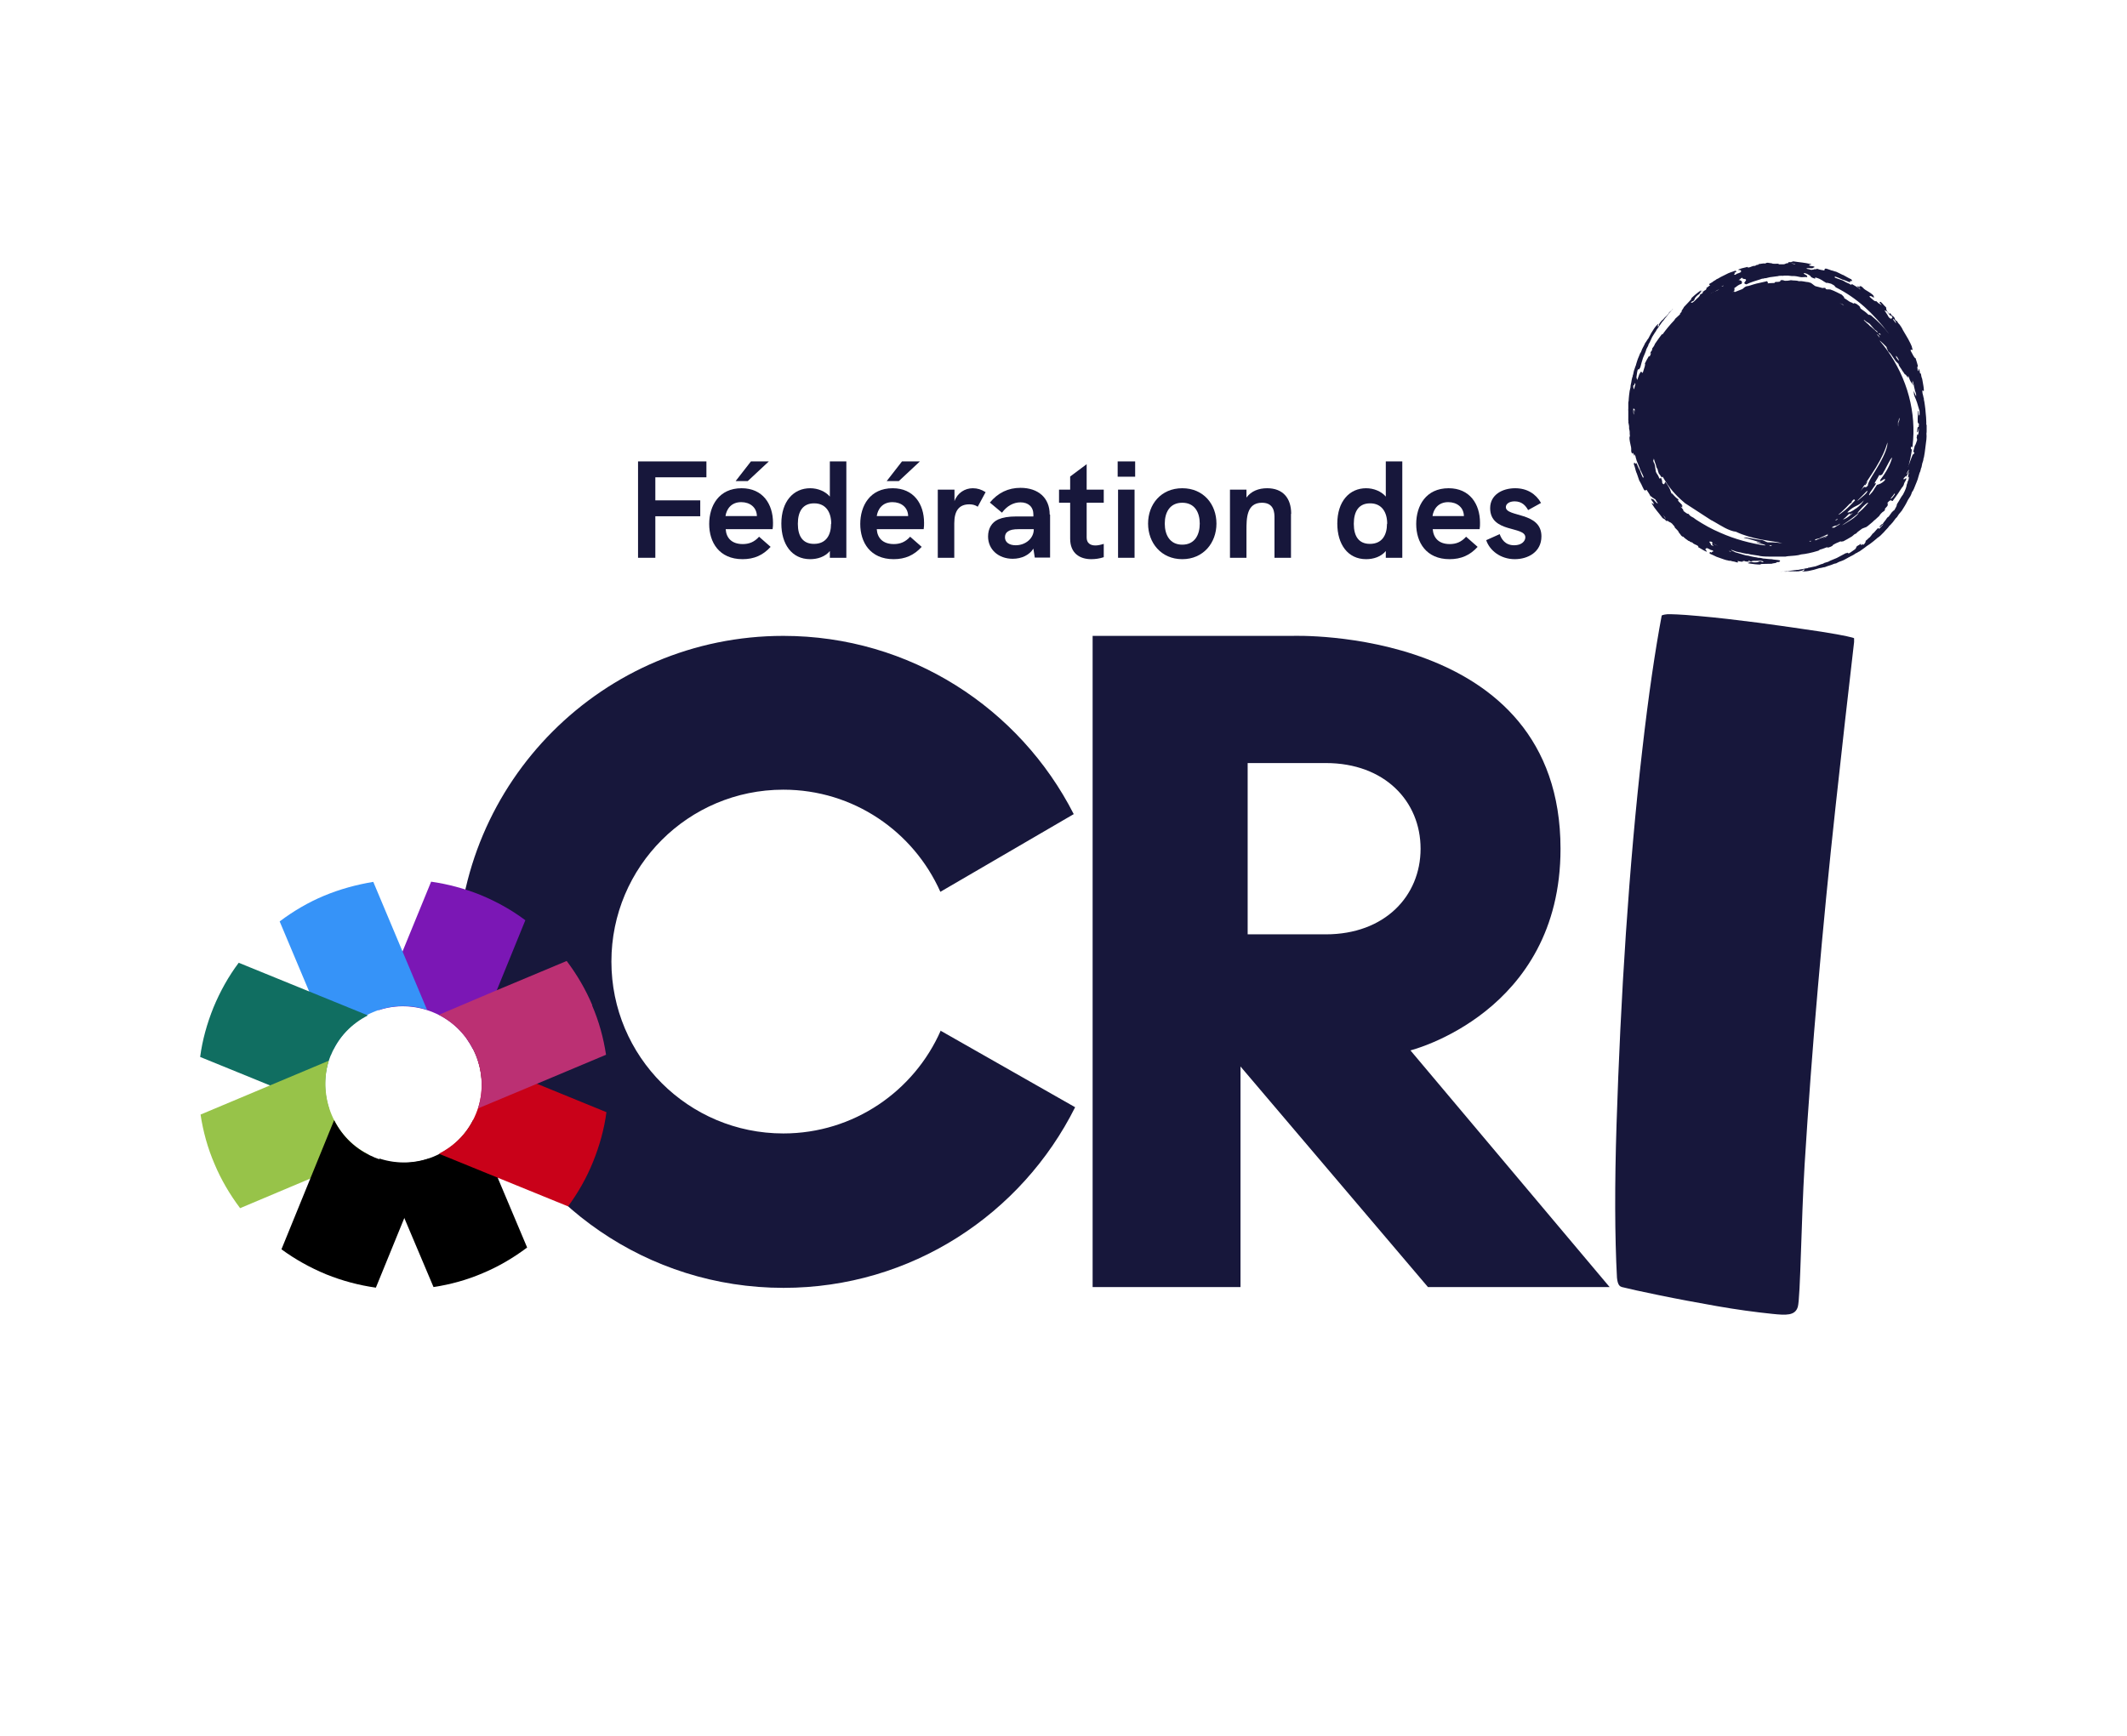 <?xml version="1.0" encoding="UTF-8"?>
<svg id="Layer_1" data-name="Layer 1" xmlns="http://www.w3.org/2000/svg" viewBox="0 0 107.01 87.37">
  <defs>
    <style>
      .cls-1 {
        fill-rule: evenodd;
      }

      .cls-1, .bleufonce {
        fill: #17173b;
      }

      .criverviers {
        fill: #97c349;
      }

      .orangecricai {
        fill: #f79432;
      }

      .cricimbwapi {
        fill: #7b17b5;
      }

      .cricentrewapi {
        fill: #bb3073;
      }

      .cribw {
        fill: #3693f8;
      }

      .criluxembourg {
        fill: #106e61;
      }

      .cricripel {
        fill: #c90119;
      }
	  .noir {fill: #000000;}
    </style>
  </defs>
  <path class="bleufonce" d="M47.33,51.86c-1.34,3.05-4.38,5.18-7.92,5.18-4.78,0-8.65-3.87-8.65-8.65s3.87-8.65,8.65-8.65c3.53,0,6.55,2.11,7.9,5.14l6.71-3.91c-2.71-5.32-8.23-8.97-14.61-8.97-9.06,0-16.4,7.34-16.4,16.4,0,1.35.18,2.65.49,3.9.48.67.74,1.48.74,2.31,2.45,5.98,8.32,10.2,15.18,10.2,6.43,0,11.98-3.71,14.67-9.09l-6.75-3.84Z"/>
  <path class="bleufonce" d="M78.51,42.71c0-11.19-13.47-10.71-13.47-10.71h-10.07s0,32.77,0,32.77h7.44s0-11.1,0-11.1l9.43,11.1h9.14s-10.02-11.91-10.02-11.91c0,0,7.55-1.88,7.55-10.14ZM66.7,47.02h-3.93s0-8.62,0-8.62h3.93c2.97,0,4.77,1.93,4.77,4.31,0,2.38-1.8,4.31-4.77,4.31Z"/>
  <path class="bleufonce" d="M93.28,32.12s-.02-.01-.04-.02c0,0-.33-.11-1.61-.31-.99-.15-2.04-.3-3.15-.45-1.09-.14-2.1-.26-3.03-.34-.97-.09-1.36-.09-1.5-.09-.03,0-.05,0-.06,0-.22.02-.29.06-.29.07-.32,1.7-.66,3.97-.98,6.79-.33,2.85-.6,5.94-.82,9.18-.22,3.26-.37,6.49-.47,9.59-.1,3.09-.09,5.7.02,7.76.04.4.16.44.25.47.32.08.98.23,1.87.41.92.19,1.89.37,2.91.55.97.17,1.91.3,2.79.39.68.07,1.15.1,1.28-.36s.17-4.34.34-7.14c.18-2.88.4-5.89.67-8.94.26-3.02.56-6.09.89-9.11.32-2.94.63-5.69.93-8.26,0-.07,0-.13,0-.2Z"/>
  <path class="cls-1 bleufonce" d="M96.26,22.73c.02-.1.05-.2.07-.29.05-.06.08-.19.12-.29.01-.1-.05-.1-.01-.19,0-.1.05-.14.04-.06.02-.02.03-.08.04-.1.01-.11.02-.21.01-.25-.02.08-.03.24-.08.2,0-.07.01-.14.02-.21.03-.13.06.06.07-.16.01-.11-.02-.05-.03-.07-.01-.02-.02-.06-.03-.07,0-.05,0-.07,0-.08-.01-.22.03-.27,0-.48.04-.05.04.21.07.22.04.05.02-.12.02-.24,0,0,0-.01-.01-.02-.09-.31-.13-.46-.24-.7,0-.02-.02-.08-.04-.13.04,0-.03-.13,0-.12.03.04.09.21.12.26,0-.03,0-.05,0-.1-.02-.12-.04-.11-.07-.24,0,0,0-.01,0-.03-.02-.04-.02-.06-.02-.07,0-.03-.02-.06-.02-.08,0-.02,0-.03,0-.05-.02-.05-.04-.1-.04-.13,0,0,0,0,0,0l-.03-.1s0,.09-.01.09c0,.07.06.1.07.17-.04-.04-.1-.14-.15-.2-.07-.12-.07-.17-.11-.26-.07-.11.01.07-.03.05-.03-.05-.05-.04-.08-.1-.04-.07-.05-.03-.09-.08-.04-.04-.09-.17-.1-.13-.06-.15-.21-.28-.2-.37-.05-.06-.09-.08-.15-.15-.1-.14-.18-.26-.24-.35-.07-.09-.07-.06-.15-.16,0-.05-.09-.17-.06-.19-.13-.14-.21-.21-.29-.28-.04-.04-.06-.04-.07-.05.12.14.24.29.35.44,1.06,1.46,1.51,3.2,1.31,4.87-.05.15-.03,0-.08.04-.02.18.05.05.04.19-.04.27-.1.54-.18.83,0,0,0-.02,0-.02.08-.22.15-.43.22-.59.03-.05.05-.06.08-.07.03-.13-.04-.04-.04-.1ZM96.05,23.65h-.03c-.03.05-.06.11-.1.19.01,0,.01.01.01.03.04-.06.1-.15.11-.22ZM87.09,27.76s-.08-.03-.1-.04c-.01.02.1.07.1.04ZM86.42,27.46h0c-.16-.05-.17-.08-.25-.13-.02-.01-.01-.04-.07-.07-.03,0-.1-.02-.1.01,0,.03.11.12.07.15.1.06.04,0,.15.07-.09-.1-.12-.15-.05-.16.14.09.18.09.26.14ZM83.68,25.92s.06.12.12.19c.01-.02-.06-.11-.12-.19ZM82.17,19.42c0,.09.02.15.04.17.02-.08.04-.17.07-.26,0-.01-.01-.02-.02-.04,0-.06-.04.08-.04.1-.02.02-.02-.08-.05.03ZM86.12,14.74s-.05.03-.07.04c.03-.01.05-.03.08-.04,0,0,0,0,0,0ZM86.19,14.71s-.02.01-.03.02c.01,0,.02-.01.04-.02,0,0,0,0,0,0ZM86.26,14.68s.07-.03.11-.05c.01,0,.02-.02.04-.02.03-.02.07-.04.11-.05l-.1.03s-.1.06-.16.09ZM86.62,14.42s.07-.03.1-.04c0-.02-.12.02-.1.04ZM87.26,14.65s-.09.04-.13.07c.03-.01.05-.03.08-.04.05,0,.06,0,.06.02.12-.05.25-.1.38-.15.1-.05.07-.09.23-.15.08.01.25-.07.49-.13.16-.04.34-.07.53-.12.02.04.08.08.02.11,0,0,0,0,0,0,.12-.01.23-.02.35-.02.01-.01.03-.03.03-.04.08-.03.06,0,.19-.02.12-.01.05-.06.11-.08.15-.02.12.03.22.03.17,0,.2-.02.28-.03.18.03.25,0,.41.05.16-.02.3.04.48.05,0,.01.06.02.1.03.09.05.14.11.24.17.14.03.25.07.34.09.09.02.05-.03.18.01v.05c.12.03.13,0,.24.02.24.08.37.17.57.26.05.06.14.12.12.17.04.03.06.04.14.09.05.03.1.08.19.12.04.02.04,0,.09.04.05.03.09.04.08,0,.03,0,.08.03.13.05.22.15.15.16.2.23.13.09.29.2.36.28.11.09.05-.02.17.07.36.3.66.61.86.88,0,0,.01.01.02.02-.4-.53-.8-.96-1.22-1.34-.43-.38-.9-.71-1.44-.98-.05-.04-.04-.08-.14-.13-.05-.02-.07-.04-.09-.05-.07-.01-.21-.07-.24-.04-.2-.1-.24-.19-.53-.27-.09-.02,0,.07-.06.05-.08-.03-.13-.04-.18-.08-.03-.02-.02-.05-.06-.07-.08-.05-.14-.1-.28-.13-.03,0-.04.01-.03.02.01.03.07.06.15.1l.03.09c-.09-.02-.19,0-.28,0-.11,0-.21-.05-.39-.06-.06,0-.07,0-.12,0,0,0-.09-.01-.18-.02-.09,0-.19,0-.21,0-.04.02-.08,0-.21.01-.07,0-.07.02-.12.02-.1.01-.26.03-.38.05-.06.01-.15.04-.2.05,0,0-.02,0-.05,0-.01,0-.07.02-.08.02-.07,0-.04,0-.16.04-.22.07-.47.14-.69.25-.06-.02-.09-.03-.1-.06-.02-.05.11-.12.08-.18-.02-.05-.2-.01-.18-.1-.13.05-.06.07-.19.12.16.02.2.09.15.19-.19.06-.24.14-.38.23.03.02.05.05.01.08ZM90.11,13.25s.12.04.21.05c.02-.03-.13-.04-.21-.05ZM94.82,15.64s.08.11.1.15c.07.09.04.09.12.19.12.11.13.04.17,0,0-.02-.02-.05-.05-.08-.04-.02-.05,0-.14-.11-.05-.06-.03-.06-.1-.14,0,.04-.09-.05-.09-.02ZM95.24,16.08c.08.1.16.22.15.16-.01-.05-.1-.17-.14-.2v.04ZM95.4,17.99c.08.12.12.16.14.15-.02-.06-.11-.2-.14-.23-.02,0-.01.04,0,.08ZM94.63,16.84c-.08-.09-.1-.07-.12-.06.1.11.07.04.12.06ZM94.57,17s-.03-.07-.05-.11c-.05-.05-.08-.07-.1-.08.05.06.1.13.15.19ZM94.96,22.25c-.1.39-.32.84-.58,1.27-.26.43-.56.84-.78,1.2.3-.42.17-.06.37-.28,0-.2.33-.64.58-1.09.26-.45.45-.92.4-1.1ZM95.18,23.03c-.11.12-.22.38-.34.59-.03.05-.05.1-.08.14,0,.02-.03.06-.07.12-.02.01-.03.02-.04.02-.04.03-.07.03-.1,0-.14.27-.23.36-.24.44.13-.08.05.05-.06.2-.11.16-.25.34-.21.39.27-.28.16-.2.39-.53.12-.03.25-.08.39-.22.1-.25-.33.22-.21-.05.29-.37.5-.77.58-1.09ZM92.77,15.38s-.04-.04-.06-.06c-.06-.03-.12-.05-.17-.08.08.04.16.09.23.14ZM94.48,16.77s-.05-.07-.02-.07c-.09-.09-.09-.07-.14-.11-.06-.06-.1-.12-.14-.16-.04-.05-.08-.09-.11-.13-.11-.09-.11-.05-.27-.19-.03-.01-.03,0-.03.01.06.05.11.1.17.16,0,0,0,0,.01,0,.05.05.12.11.14.14.02,0,.04.03.06.04.04.03.04.03.09.08.09.09.11.09.25.23ZM94.58,24s-.03.05-.04.08c0,0,0,0,0,0,.02-.04.03-.07.03-.09ZM93.93,24.7c-.16.17-.34.35-.47.48,0,0,0,.01,0,.02.18-.16.54-.42.48-.5ZM93.46,25.83c.15-.1.35-.3.53-.52-.02-.05-.16.08-.3.22-.13.14-.27.3-.23.3ZM93.38,25.59c.18-.13.35-.31.39-.41-.16.18-.28.23-.4.29-.12.06-.24.12-.43.31.06.04.25-.05.43-.19ZM89.01,27.48c.12,0,.12-.02.13-.04-.15,0-.08.03-.13.04ZM92.45,26.1s-.08.06-.13.09c.03,0,.07-.02.12-.04-.01,0,0-.03,0-.05ZM93.32,25.18s0-.07-.08-.03c0,0,0,0-.01.01-.02.02-.04.05-.07.08,0,.02.03.02-.06.09-.03.02-.04.02-.04.02-.12.13-.26.27-.4.4-.06.05-.11.1-.17.15.03.01.16-.08.33-.22.17-.14.36-.34.51-.5ZM93.8,24.41h.05c.04-.07.12-.17.1-.19-.05.08-.08.04-.15.19ZM84.77,25.32c-.32-.27-.67-.6-1-1.13-.04-.07-.08-.13-.12-.2-.02,0-.03.04-.05.03-.03-.02-.1-.16-.14-.18-.02-.07-.06-.16-.06-.21-.01-.02-.02-.05-.04-.07-.03-.05-.02-.05-.04-.12-.03-.13-.06-.14-.11-.35-.03,0,0,.09-.04.08.03.14.05.11.07.18.03.09.03.16.04.22.01.07.02.12.03.18.06.14.09.1.17.32.03.04.05,0,.08-.03.08.15.06.2.07.27.11.14.11,0,.15-.06.06.06.13.18.2.3.07.13.07.2.12.29.02.03.03.04.04.05-.02-.03-.03-.06-.04-.09.14.17.28.31.34.32.05.06.02.05-.01.02-.03.04.02.1.09.16.06.06.13.12.12.18-.02-.02-.04-.04-.06-.06.03.04.05.07.07.1-.02.02-.07,0-.12-.04.1.09.19.2.16.23.05.04.11.08.16.12,0,0,0,0,.01,0,.01,0,.03.03.04.02,0,0,.04.02.04,0,.02.03.05.06.09.1.05.05.12.07.18.11.03.02.07.06.12.09.37.24.77.47,1.22.66.72.32,1.52.54,2.27.64,0-.05-.24-.09-.44-.14-.04-.05.23.02.23,0-.28-.08-.61-.2-.89-.25.12-.05.48.08.94.12.14.04.15.08.27.11.19,0,.36,0,.74.05-.23-.07-.62-.11-1.06-.19-.43-.08-.9-.21-1.27-.39-.18-.02-.37-.1-.55-.19-.19-.1-.37-.21-.56-.32-.04-.02-.08-.04-.12-.07,0,0,0,0,0,.01M91.98,26.87c-.12.06-.26.13-.4.19,0,0-.02.01-.02.02-.09.03-.12.03-.2.05,0,.01-.03.03-.06.04,0,0,.02.02.04.02.09-.03.16-.07.24-.1.14-.06.27-.11.4-.14-.03,0-.05,0-.04-.03-.04,0,.03-.03.05-.05,0,0,0,0-.01,0ZM91.03,27.23l.03.02s.07-.02.08-.03c-.03,0-.06,0-.07,0-.01,0-.02,0-.03,0ZM91.98,26.95c-.11.06-.23.11-.35.16.07-.03.14-.05.21-.07.08-.04.07-.06.15-.1,0,0,0,0,0,0ZM93.51,25.82c-.2.16-.46.36-.7.52-.05.03-.1.07-.15.1.04-.02.09-.05.12-.06.05-.03.11-.07.16-.1.1-.06.21-.13.32-.21.1-.08.19-.16.25-.24ZM82.24,20.65s0,.07,0,.11c0-.02,0-.04.01-.07,0-.13-.04-.13-.08-.12,0,.08,0,.2.02.3.02-.02,0-.16,0-.21.02-.02.04-.03.05,0ZM95.53,21.22s.04-.07.03-.18c-.04-.01-.02.19-.07.18,0,.09,0,.23.01.24,0-.15,0-.19.02-.23ZM96.93,21.38s0,.18,0,.26c0,.08,0,.13-.01.18.02.17-.01.39-.05.67-.02.18-.05.4-.08.54,0,0,0,0-.02.04,0,.01,0,.03,0,.04,0,.04-.03.12-.06.21-.02.08-.02.11-.04.2,0,0-.01.02-.02.04-.01.05-.03.11-.04.16,0,.01,0,0-.02.04-.02.06-.03.07-.04.12-.03.08-.04.15-.07.24-.03.09-.07.18-.11.28-.05.12-.11.3-.17.35-.04.09-.03.11-.09.22-.03.04-.08.13-.12.19-.1.21-.2.37-.31.54-.02.02-.06.07-.09.11-.01.02-.05.05-.06.07-.03.04-.06.1-.09.14-.01.01-.06.06-.07.07-.04.06-.1.14-.15.2-.01,0-.08.1-.12.13-.04.03-.06.06-.11.13-.06.06-.07.07-.14.15-.04.05-.03.04-.08.09-.05.04-.08.09-.18.18-.01,0,0,0-.04.03-.04.04-.06.04-.11.08,0,0-.02.02-.03.03l-.17.14c-.1.08-.23.18-.32.23-.07.06-.13.1-.2.15-.04.03-.13.09-.17.12-.02.01-.05.02-.08.04-.03.02-.06.05-.08.04-.08.06-.18.12-.25.15-.03.01-.06.03-.11.06-.03.01-.04.01-.04.02-.09.05-.14.08-.22.12-.01,0-.1.05-.12.05-.02,0-.17.06-.27.12-.02,0-.08.02-.1.02-.2.09-.28.09-.47.17-.06,0-.2.05-.27.05-.39.13-.77.2-.89.15.04,0,.08-.02.12-.02-.08-.02.11-.06-.02-.06-.1.03,0,.04-.16.07-.09.02-.15.03-.17.02-.12.02-.03,0-.05,0-.02,0-.11.01-.17,0-.07,0-.09,0-.14,0-.02,0-.05,0-.08,0-.01,0-.06,0-.05,0-.02,0-.07.02-.07.02-.12,0-.14-.03-.25,0-.04,0,.02-.01.09-.01.06,0,.13,0,.11,0,.05,0,.21-.04.27-.04,0,0,0,0,0,0,.02,0,.07-.01.08-.01.06,0,.18-.03.24-.03.05,0,.08,0,.16-.02.05,0,.17-.03.31-.06.03,0,.04,0,.08-.01,0,0,0,0,.03-.02.03,0,.07-.01.12-.02.07-.02.16-.03.24-.05.1-.03.15-.06.29-.11.03,0,.07-.01.12-.04,0,0,.05-.03.03-.02.09-.03.14-.04.2-.06.11-.07.28-.12.43-.19.14-.07.28-.15.45-.24.02,0,.05,0,.1-.03,0,.03.01.04.08.03.13-.08.15-.11.29-.2.06-.06.05-.09.08-.14.09-.07.12-.06.21-.14.01.01,0,.04,0,.06-.04.05.08-.03.1-.04.03,0-.04.07.05.02.08-.08.1-.14.09-.18.11-.08.16-.16.21-.18.03-.05.11-.12.13-.17.12-.09.14-.15.27-.28.06-.03.07-.02.04.04.07-.04.17-.15.25-.26-.03,0-.11.11-.16.15-.03,0-.05,0-.03-.04.06-.05.13-.14.15-.11.05-.1.13-.16.2-.28.06-.08.06-.06.1-.09.05-.07.11-.15.16-.22.04-.03.09-.1.12-.1.05-.08.08-.14.11-.2.03-.06,0-.05.04-.13.12-.18.19-.34.29-.46.12-.22.18-.39.19-.5.01-.03.03-.08.04-.11,0-.01,0-.05,0-.03.02-.05.04-.07.05-.11.02-.06,0-.09.05-.21-.01.02-.02.05-.03.07-.05.04-.04.04-.05,0,0,0,.05-.12,0-.07.05-.09.04-.11.07-.18-.05.06-.1.14-.16.23-.05.05.01-.09-.04,0-.02.02-.05.06-.08.08-.05.16.1-.02.13.01-.02.04,0,.03,0,.03-.01.04-.04.1-.09.18-.05.1-.01.09-.09.21-.05.04-.12.18-.24.35-.08.12-.17.23-.27.37-.02,0-.08.02-.05-.03-.02-.03-.11.05-.09,0,.1-.15.1-.08.2-.23.1-.12.01-.07.06-.13-.03,0-.12.16-.17.2-.07.09-.03.06-.04.1-.06.08-.09.1-.15.16-.02.03-.04.06-.03.06.02,0,.06-.05.04,0,0,.01-.03.03-.02.03,0,0,0,.05,0,.07-.04.06-.03.04-.11.13-.07.08,0,.05-.03.1-.08.1-.08.06-.14.12-.11.1-.11.13-.15.18-.12.1-.15.15-.26.23-.09.1-.19.16-.31.27,0,0-.05.03-.07.05-.07.03-.12.04-.21.08-.09.07-.17.12-.23.17-.06.05-.02.04-.11.1h-.03c-.07.05-.06.06-.14.12-.17.11-.28.16-.44.25-.05,0-.13.04-.13,0-.04.01-.05.02-.12.05-.04.02-.09.03-.16.07-.03.02-.03.02-.07.04-.04.02-.07.04-.05.05-.02.02-.06.04-.1.06-.19.08-.15.03-.2.03-.11.04-.25.1-.32.11-.1.03-.02.04-.13.07-.32.1-.62.16-.84.18-.17.06-.43.07-.67.09-.04,0-.1.02-.12.02-.05,0-.07,0-.21,0-.09,0-.17,0-.34,0-.07,0-.16,0-.24,0,0,0-.02,0-.02,0-.22,0-.43-.01-.56-.05-.09-.01-.18-.03-.27-.04-.09-.01-.13-.02-.21-.04-.02,0,0,0-.05-.01-.07-.01-.09,0-.16-.02-.07-.01-.09-.02-.17-.04-.08-.02-.2-.04-.24-.05-.09-.03-.16-.06-.25-.09-.01,0-.02,0-.03,0,.02.01.04.03.06.04l.18.09s.2.05.24.07c0,0,0,0,0,0,.01,0,.06.01.07.02,0,0,0,0,0,0,.07.02.15.04.21.06.01,0,.06.01.07.01,0,0,0,0,0,0,.01,0,.06,0,.07.01.05.02.13.03.22.05.04.01.06.01.11.02.03,0,.06.01.11.02.02,0,.04.01.04.01.03,0,.08,0,.07,0,.05,0,.1.02.15.03.02,0,0,0,.04.01,0,0,.03,0,.04,0,.05,0,.23.03.37.03.12.03.3.03.41.06.05.03-.02.05-.02.08-.03,0-.08.01-.14.01.04.05-.2.05-.24.08-.21,0-.31.01-.47.01-.06,0-.12,0-.09.03-.17,0-.38-.02-.62-.06-.05-.04.06-.03.08-.04-.02-.02-.14-.03-.1,0-.08-.03-.03-.03.04-.03.07,0,.16.01.15,0,.08.03.15.02.22.02.09,0,.12-.03.18-.05.11,0,.06.03.16.04.07,0,0-.05-.04-.06-.12-.01-.18-.02-.24-.01s-.1,0-.19,0c-.02.02-.14,0-.08.04-.1,0-.08-.03-.15-.04-.07-.01,0,.03-.02.03-.01,0-.07,0-.1.01-.06,0-.07-.02-.11-.03-.05,0-.1,0-.09.04-.07,0-.17-.02-.25-.04.02.04.02.07,0,.08-.06-.02-.12-.03-.18-.05-.04,0-.11-.02-.18-.04-.02,0-.05,0-.07,0-.01,0-.06-.02-.07-.02-.05,0-.26-.07-.39-.12-.05-.02-.12-.04-.17-.06-.06-.03-.15-.07-.21-.1-.06-.03-.09-.03-.14-.07,0-.04,0-.05.02-.06-.03-.04.07.02.1.02-.05-.08.11-.01.05-.1-.07-.04-.07-.02-.1-.03-.04-.02-.1-.05-.13-.07-.04-.02-.05-.01-.1-.04.01.05-.04.05-.06.07.01.04.1.09.08.12-.07,0-.28-.14-.44-.23-.02-.04.06,0,0-.05-.09-.08-.2-.07-.29-.18-.05-.02-.06-.01-.1-.03,0,0-.05-.04-.06-.05-.02,0,0,.02-.03,0-.08-.06-.23-.16-.25-.2-.06-.04-.03.02-.12-.07-.03-.06-.15-.17-.14-.21-.06-.06-.08-.1-.17-.18-.02-.03-.03-.05-.02-.06-.08-.1-.07-.07-.13-.15-.11-.1-.11-.04-.23-.15.01.05-.05-.02-.04.03-.03-.02-.06-.06-.11-.11,0,.03-.07-.05-.09-.04-.11-.15-.2-.26-.29-.37-.09-.11-.17-.22-.26-.37,0-.09.12.11.1,0-.02-.07-.08-.11-.13-.2-.03-.1.08.01.11-.01.08.1.18.2.22.21,0-.06-.07-.09-.1-.18-.05-.07-.05-.05-.08-.06-.01,0-.04-.04-.05-.05,0,0,0,.03,0,.02-.04-.04-.12-.12-.13-.09-.09-.18-.12-.2-.2-.33-.05,0-.06.09-.14-.02-.06-.13-.07-.13-.12-.25-.03-.05-.08-.16-.11-.2-.05-.12-.06-.2-.12-.35-.01-.03-.02-.03-.03-.07-.04-.1-.06-.25-.12-.39,0-.07.01-.08.03-.09.01,0,.03.04.04.05.03.02.04-.02.06-.03.05.11.12.3.17.36.06.18.11.29.16.39l.03-.05c-.04-.11-.07-.15-.09-.2-.03-.06-.05-.12-.08-.16-.01-.04-.02-.06-.03-.09-.03-.06-.05-.13-.08-.2-.02-.05-.05-.11-.07-.17,0,0,0,0-.01-.02,0-.02,0-.04-.01-.05-.01-.04-.02-.07-.03-.1,0-.02,0-.03-.01-.05-.02-.04-.03-.06-.05-.1,0,.03-.01.01,0,.08-.02-.01-.04-.1-.07-.17,0,.12-.05.03-.08,0-.03-.14,0-.12-.02-.26-.03-.16-.06-.24-.08-.42,0,0,0-.05,0-.09,0-.02.01-.03.02-.04,0,0,0,0,0-.01,0-.03-.01-.09-.01-.13,0-.02,0-.08,0-.09,0-.05-.02-.11-.03-.16,0-.02,0-.08,0-.09,0-.07-.03-.17-.04-.24.02,0-.01-.12,0-.18,0-.05,0-.09,0-.17,0-.08,0-.1,0-.21,0-.06-.01-.05,0-.12,0-.06,0-.12,0-.25,0-.01,0,0,0-.05,0-.05.02-.07.02-.13,0-.01,0-.03,0-.04l.02-.21c.01-.13.04-.29.07-.39,0-.09.02-.16.04-.25,0-.05.03-.16.04-.21,0-.03.02-.05.03-.09,0-.04.01-.08.02-.08.02-.1.04-.21.07-.28.01-.03.02-.07.04-.12,0-.03.02-.04.02-.04.03-.1.04-.16.07-.24,0-.01.04-.11.04-.12.01-.02.07-.16.11-.27.02-.02.04-.07.05-.08.07-.21.13-.26.21-.45.04-.04.11-.18.16-.23.18-.37.4-.69.52-.74-.02.03-.04.07-.06.1.07-.05-.04.13.05.03.06-.09-.02-.04.06-.16.05-.07.09-.12.11-.13.07-.1.02-.01.04-.03.02-.02.07-.09.11-.13.05-.05.07-.05.1-.09.02-.02.03-.04.05-.06,0,0,.04-.04.03-.03.01-.02.04-.07.03-.06.08-.09.12-.08.18-.18.03-.02,0,.02-.05.07-.04.05-.09.09-.08.08-.03.03-.12.17-.16.21,0,0,0,0,0,0-.01.01-.04.05-.05.06-.05.04-.1.15-.15.19-.04.03-.05.07-.1.13-.03.04-.1.14-.18.26-.02.03-.03.03-.05.07,0,0,0,.01-.01.03-.01.02-.04.06-.07.1-.04.06-.09.14-.13.21-.05.09-.06.15-.13.28-.02.03-.04.06-.06.11,0,0-.02.06,0,.03-.04.08-.07.12-.1.19-.03.13-.11.29-.17.44-.05.15-.09.3-.14.49-.02.01-.04.04-.05.09-.03-.02-.04-.02-.08.03-.04.15-.03.18-.06.35,0,.08.03.1.04.15.04-.12.08-.23.1-.28.02-.05.05-.07.07-.12.09-.08.03.14.12,0,.06-.19.14-.41.09-.42.07-.14.13-.26.2-.37h.05c.02-.06.05-.11.07-.16-.02.02-.05.03-.05.02.03-.08.03-.09.1-.18,0-.03-.01-.03,0-.07.05-.08.1-.12.13-.21.01-.03,0-.01.09-.14.08-.11.17-.25.27-.37.01,0,.02,0,.03.01.18-.25.37-.48.58-.7.02-.03.05-.06.06-.09.08-.07.14-.13.24-.22,0-.01,0-.03,0-.03.01-.03.05-.06.09-.11-.06,0,.1-.18.11-.23.15-.15.21-.23.32-.34.04-.05.08-.09.04-.09.12-.12.28-.26.48-.4.07,0-.02.06-.03.09.03,0,.12-.08.07-.07.08-.03.04,0-.01.05-.05.05-.12.1-.1.11-.08.04-.12.09-.17.14-.06.07-.06.11-.09.17-.08.08-.07.02-.14.09-.05.05.03.04.07.02.1-.07.14-.12.18-.16s.07-.07.14-.13c0-.03.1-.1.03-.09.08-.06.08-.04.14-.08.06-.04-.02-.01,0-.03,0-.01.04-.05.06-.08.05-.04.06-.03.1-.06.04-.04.06-.08.03-.09.05-.04.14-.1.2-.15-.04-.01-.06-.03-.05-.06.05-.03.11-.06.17-.1.02-.03.09-.06.15-.1.02-.01.04-.03.05-.04.01,0,.06-.03.07-.03.04-.03.23-.13.36-.19.05-.02.11-.06.16-.08.06-.03.16-.06.22-.08.07-.02.09-.04.15-.05.03.03.04.03.02.06.05,0-.06.04-.09.05.09.02-.07.08.03.1.08-.02.07-.04.09-.05.04-.02.11-.03.14-.05.04-.02.05-.03.09-.04-.04-.03,0-.06-.01-.09-.04-.02-.14,0-.14-.03.05-.04.29-.1.47-.14.04.01-.05.04.03.03.13,0,.19-.09.34-.08.05-.02.05-.03.09-.05,0,0,.07,0,.08-.01.02,0,0-.02.02-.03.1-.01.27-.05.32-.03.07-.01,0-.03.14-.04.07.02.22.02.25.05.09,0,.13.01.25,0,.04,0,.05.02.06.03.13,0,.1,0,.2,0,.15,0,.11-.06.27-.06-.04-.03.05-.02,0-.05.03,0,.08,0,.15,0-.01-.02.09-.02.09-.04.18.03.32.04.46.06.14.02.28.04.44.08.06.06-.16,0-.08.07.06.04.13.02.23.05.09.05-.07.05-.07.09-.13,0-.27-.02-.31.01.04.04.11.02.2.06.08.02.07,0,.1,0,.01,0,.06,0,.07,0,0,0-.02-.02,0-.02.05,0,.17,0,.16-.03.19.07.22.06.37.09.03-.03-.02-.11.11-.09.13.05.14.04.26.09.05,0,.17.06.22.06.12.05.18.09.33.16.03.01.03,0,.07.03.1.05.22.13.36.19.05.05.05.07.04.09,0,.01-.05,0-.07,0-.03,0-.02.04-.03.07-.11-.04-.29-.13-.37-.14-.16-.08-.28-.12-.39-.16v.06c.12.05.17.06.22.08.07.02.13.05.17.06.09.04.11.07.18.1.08.04.14.05.24.12.06.02,0-.05.06-.03.16.09.25.14.4.26.05,0-.08-.08-.1-.09-.05-.05,0-.03-.07-.08.02,0,.1.04.17.07-.08-.09.01-.06.06-.05.12.08.08.09.2.17.14.09.21.12.35.23,0,0,.04.04.06.06.02.05.04.09.02.11-.15-.11-.2-.09-.22-.06.01.03.15.13.21.19.08.06.1.05.13.04.04.03.08.08.12.11.05.04.06.02.15.1,0-.03-.07-.09-.11-.14.04.01.02-.05.07-.03.07.06.13.13.17.18.04.04.09.08.11.12-.01.05-.02.1.11.26.07.08.06.03.07,0,.02.02.03.02.05.05,0,.01.04.06.02.04.08.09.07.03.16.15.03.05,0,.04.04.1.08.11.04.02.08.06.04.05.04.07.07.11.04.05.06.05.1.12.03.04.07.1.09.14.02.03.02.04.04.08.08.13.18.3.27.46.09.16.15.3.18.37.02.05.01.09.04.14,0,.12-.12-.07-.09.09.1.18.19.38.24.36.05.15.09.28.12.4l-.03.05s0,.05.01.09c.01.04,0,.04.01.09.05.1.02-.1.06-.08.04.08.04.09.05.2.02.03.03.01.05.04.02.09.02.16.06.24.01.03,0,.01.03.16.02.13.06.3.06.45-.04.02-.04.02-.07-.02-.02-.02,0,.11,0,.14,0,.02.02.07.02.08,0,0,0,0,0,0,0,.02.02.07.02.08,0,.05.01.04.03.12,0,0,0,.02,0,.05.02.08.03.14.05.29.02.12.03.25.04.38.01.1.01.12.02.21,0,.07.02.29.01.38ZM93.22,25.81c-.15.07-.17.13-.15.02-.18.14-.17.18-.35.31.04,0,.15-.05.25-.12.1-.07.2-.16.25-.21ZM92.36,26.46s.1-.03.2-.11c.02.05-.12.09-.29.21-.02-.04-.15.04-.08-.04.08-.05.12-.05.17-.07"/>
  <g>
    <path class="cricimbwapi" d="M21.78,50.94c.91.37,1.6,1.04,2.01,1.85l2.64-6.48c-.68-.51-1.43-.93-2.25-1.27-.82-.33-1.65-.55-2.49-.67l-2.65,6.47c.86-.29,1.83-.27,2.74.1Z"/>
    <path class="cribw" d="M21.49,50.83l-2.71-6.45c-.85.14-1.69.37-2.48.7-.79.33-1.54.77-2.23,1.29l2.71,6.44c.86-1.74,2.86-2.59,4.72-1.99Z"/>
    <path class="criluxembourg" d="M16.65,53.1c.37-.91,1.05-1.59,1.86-2l-6.5-2.65c-.51.68-.93,1.43-1.27,2.25-.33.82-.56,1.65-.67,2.49l6.5,2.65c-.29-.86-.3-1.82.07-2.73Z"/>
    <path class="criverviers" d="M16.54,53.38l-6.45,2.71c.13.86.36,1.69.7,2.48.33.79.77,1.54,1.29,2.23l3.51-1.48,2.96-1.22c-1.74-.86-2.56-2.89-2.01-4.73Z"/>
    <path class="noir" d="M18.81,58.23c-.91-.37-1.59-1.05-2-1.86l-2.65,6.5c.68.5,1.43.92,2.25,1.26.82.33,1.65.55,2.5.67l2.65-6.49c-.86.29-1.83.3-2.74-.07Z"/>
    <path class="cricai" d="M25.05,59.28l-1.24-2.93c-.87,1.74-2.88,2.56-4.73,1.95l1.25,2.97,1.48,3.5c.86-.13,1.69-.36,2.48-.7.79-.33,1.54-.77,2.23-1.29l-1.48-3.51Z"/>
    <path class="cricripel" d="M24.03,53.33c.29.86.29,1.82-.09,2.73-.37.91-1.05,1.59-1.86,2l6.5,2.65c.5-.68.93-1.43,1.26-2.25.33-.82.56-1.65.67-2.49l-6.48-2.65Z"/>
    <path class="cricentrewapi" d="M29.8,50.59c-.33-.79-.77-1.54-1.29-2.23l-3.51,1.47-2.92,1.24c1.73.9,2.54,2.89,1.97,4.71l2.94-1.23,3.5-1.47c-.13-.86-.36-1.69-.7-2.48Z"/>
  </g>
  <g>
    <path class="bleufonce" d="M32.1,23.22h3.44v.8h-2.57v1.16h2.26v.8h-2.26v2.09h-.87v-4.85Z"/>
    <path class="bleufonce" d="M38.86,26.63h-2.35c.03.45.31.75.86.75.31,0,.58-.1.82-.37l.58.51c-.38.42-.83.62-1.41.62-1.18,0-1.68-.85-1.68-1.77s.49-1.8,1.63-1.8c1.06,0,1.58.79,1.58,1.74,0,.1,0,.21-.02.32ZM38.08,25.97c-.01-.44-.35-.7-.79-.7-.51,0-.74.36-.79.7h1.58ZM37.62,24.21h-.61l.77-.99h.9l-1.06.99Z"/>
    <path class="bleufonce" d="M42.58,23.22v4.85h-.83v-.34c-.24.29-.62.41-.99.41-.93,0-1.45-.76-1.45-1.79,0-1.12.61-1.78,1.45-1.78.39,0,.77.16.99.42v-1.77h.83ZM41.82,26.36c0-.57-.26-1.03-.86-1.03-.56,0-.82.39-.82,1.03s.26,1.01.81,1.01c.61,0,.86-.44.86-1.01Z"/>
    <path class="bleufonce" d="M46.46,26.63h-2.35c.03.45.31.75.86.75.31,0,.58-.1.82-.37l.58.51c-.38.42-.83.62-1.41.62-1.18,0-1.68-.85-1.68-1.77s.49-1.8,1.63-1.8c1.06,0,1.58.79,1.58,1.74,0,.1,0,.21-.02.32ZM45.69,25.97c-.01-.44-.35-.7-.79-.7-.51,0-.74.36-.79.7h1.58ZM45.22,24.21h-.61l.77-.99h.9l-1.06.99Z"/>
    <path class="bleufonce" d="M49.59,24.76l-.4.74c-.12-.08-.25-.12-.42-.12-.51,0-.76.31-.76.96v1.73h-.83v-3.43h.84v.58c.15-.42.53-.65.92-.65.23,0,.43.06.65.2Z"/>
    <path class="bleufonce" d="M52.83,25.9v2.16h-.77l-.07-.45c-.2.32-.59.51-1.04.51-.72,0-1.24-.47-1.24-1.12,0-.4.18-.71.51-.86.23-.1.52-.15.91-.15h.86v-.1c0-.38-.25-.61-.65-.61-.35,0-.68.18-.93.52l-.61-.51c.41-.49.92-.74,1.54-.74.9,0,1.47.51,1.47,1.34ZM52,26.63h-.74c-.29,0-.45.04-.56.12-.09.06-.14.16-.14.29,0,.24.2.4.54.4.5,0,.91-.35.91-.8Z"/>
    <path class="bleufonce" d="M54.67,25.3v1.75c0,.27.17.4.44.4.12,0,.26-.03.42-.08v.67c-.21.07-.42.1-.63.1-.58,0-1.06-.3-1.06-1.03v-1.81h-.56v-.66h.56v-.66l.83-.62v1.28h.86v.66h-.86Z"/>
    <path class="bleufonce" d="M56.23,23.22h.88v.77h-.88v-.77ZM56.25,24.64h.83v3.43h-.83v-3.43Z"/>
    <path class="bleufonce" d="M57.76,26.35c0-.97.65-1.78,1.72-1.78s1.72.81,1.72,1.78-.66,1.79-1.72,1.79-1.72-.82-1.72-1.79ZM60.36,26.35c0-.56-.25-1.05-.88-1.05s-.88.49-.88,1.05.25,1.06.88,1.06.88-.5.88-1.06Z"/>
    <path class="bleufonce" d="M64.95,25.86v2.21h-.83v-2c0-.24,0-.77-.63-.77-.78,0-.78.79-.78,1.4v1.37h-.83v-3.43h.83v.4c.24-.33.62-.47,1.04-.47.77,0,1.21.47,1.21,1.29Z"/>
    <path class="bleufonce" d="M70.55,23.22v4.85h-.83v-.34c-.24.29-.62.41-.99.41-.93,0-1.45-.76-1.45-1.79,0-1.12.61-1.78,1.45-1.78.39,0,.77.16.99.42v-1.77h.83ZM69.79,26.36c0-.57-.26-1.03-.86-1.03-.56,0-.82.39-.82,1.03s.26,1.01.81,1.01c.61,0,.86-.44.86-1.01Z"/>
    <path class="bleufonce" d="M74.43,26.63h-2.35c.04.45.31.75.86.75.31,0,.58-.1.82-.37l.58.51c-.38.42-.83.62-1.41.62-1.18,0-1.68-.85-1.68-1.77s.49-1.8,1.63-1.8c1.06,0,1.58.79,1.58,1.74,0,.1,0,.21-.02.32ZM73.65,25.97c-.01-.44-.35-.7-.79-.7-.51,0-.74.36-.79.7h1.58Z"/>
    <path class="bleufonce" d="M74.78,27.18l.67-.3c.09.25.27.56.73.56.39,0,.56-.22.56-.4,0-.58-1.77-.2-1.77-1.47,0-.66.6-1,1.26-1,.59,0,1.04.28,1.3.74l-.65.36c-.12-.22-.31-.44-.68-.44-.27,0-.44.13-.44.29,0,.52,1.79.22,1.79,1.47,0,.8-.69,1.15-1.34,1.15-.72,0-1.27-.44-1.44-.96Z"/>
  </g>
</svg>